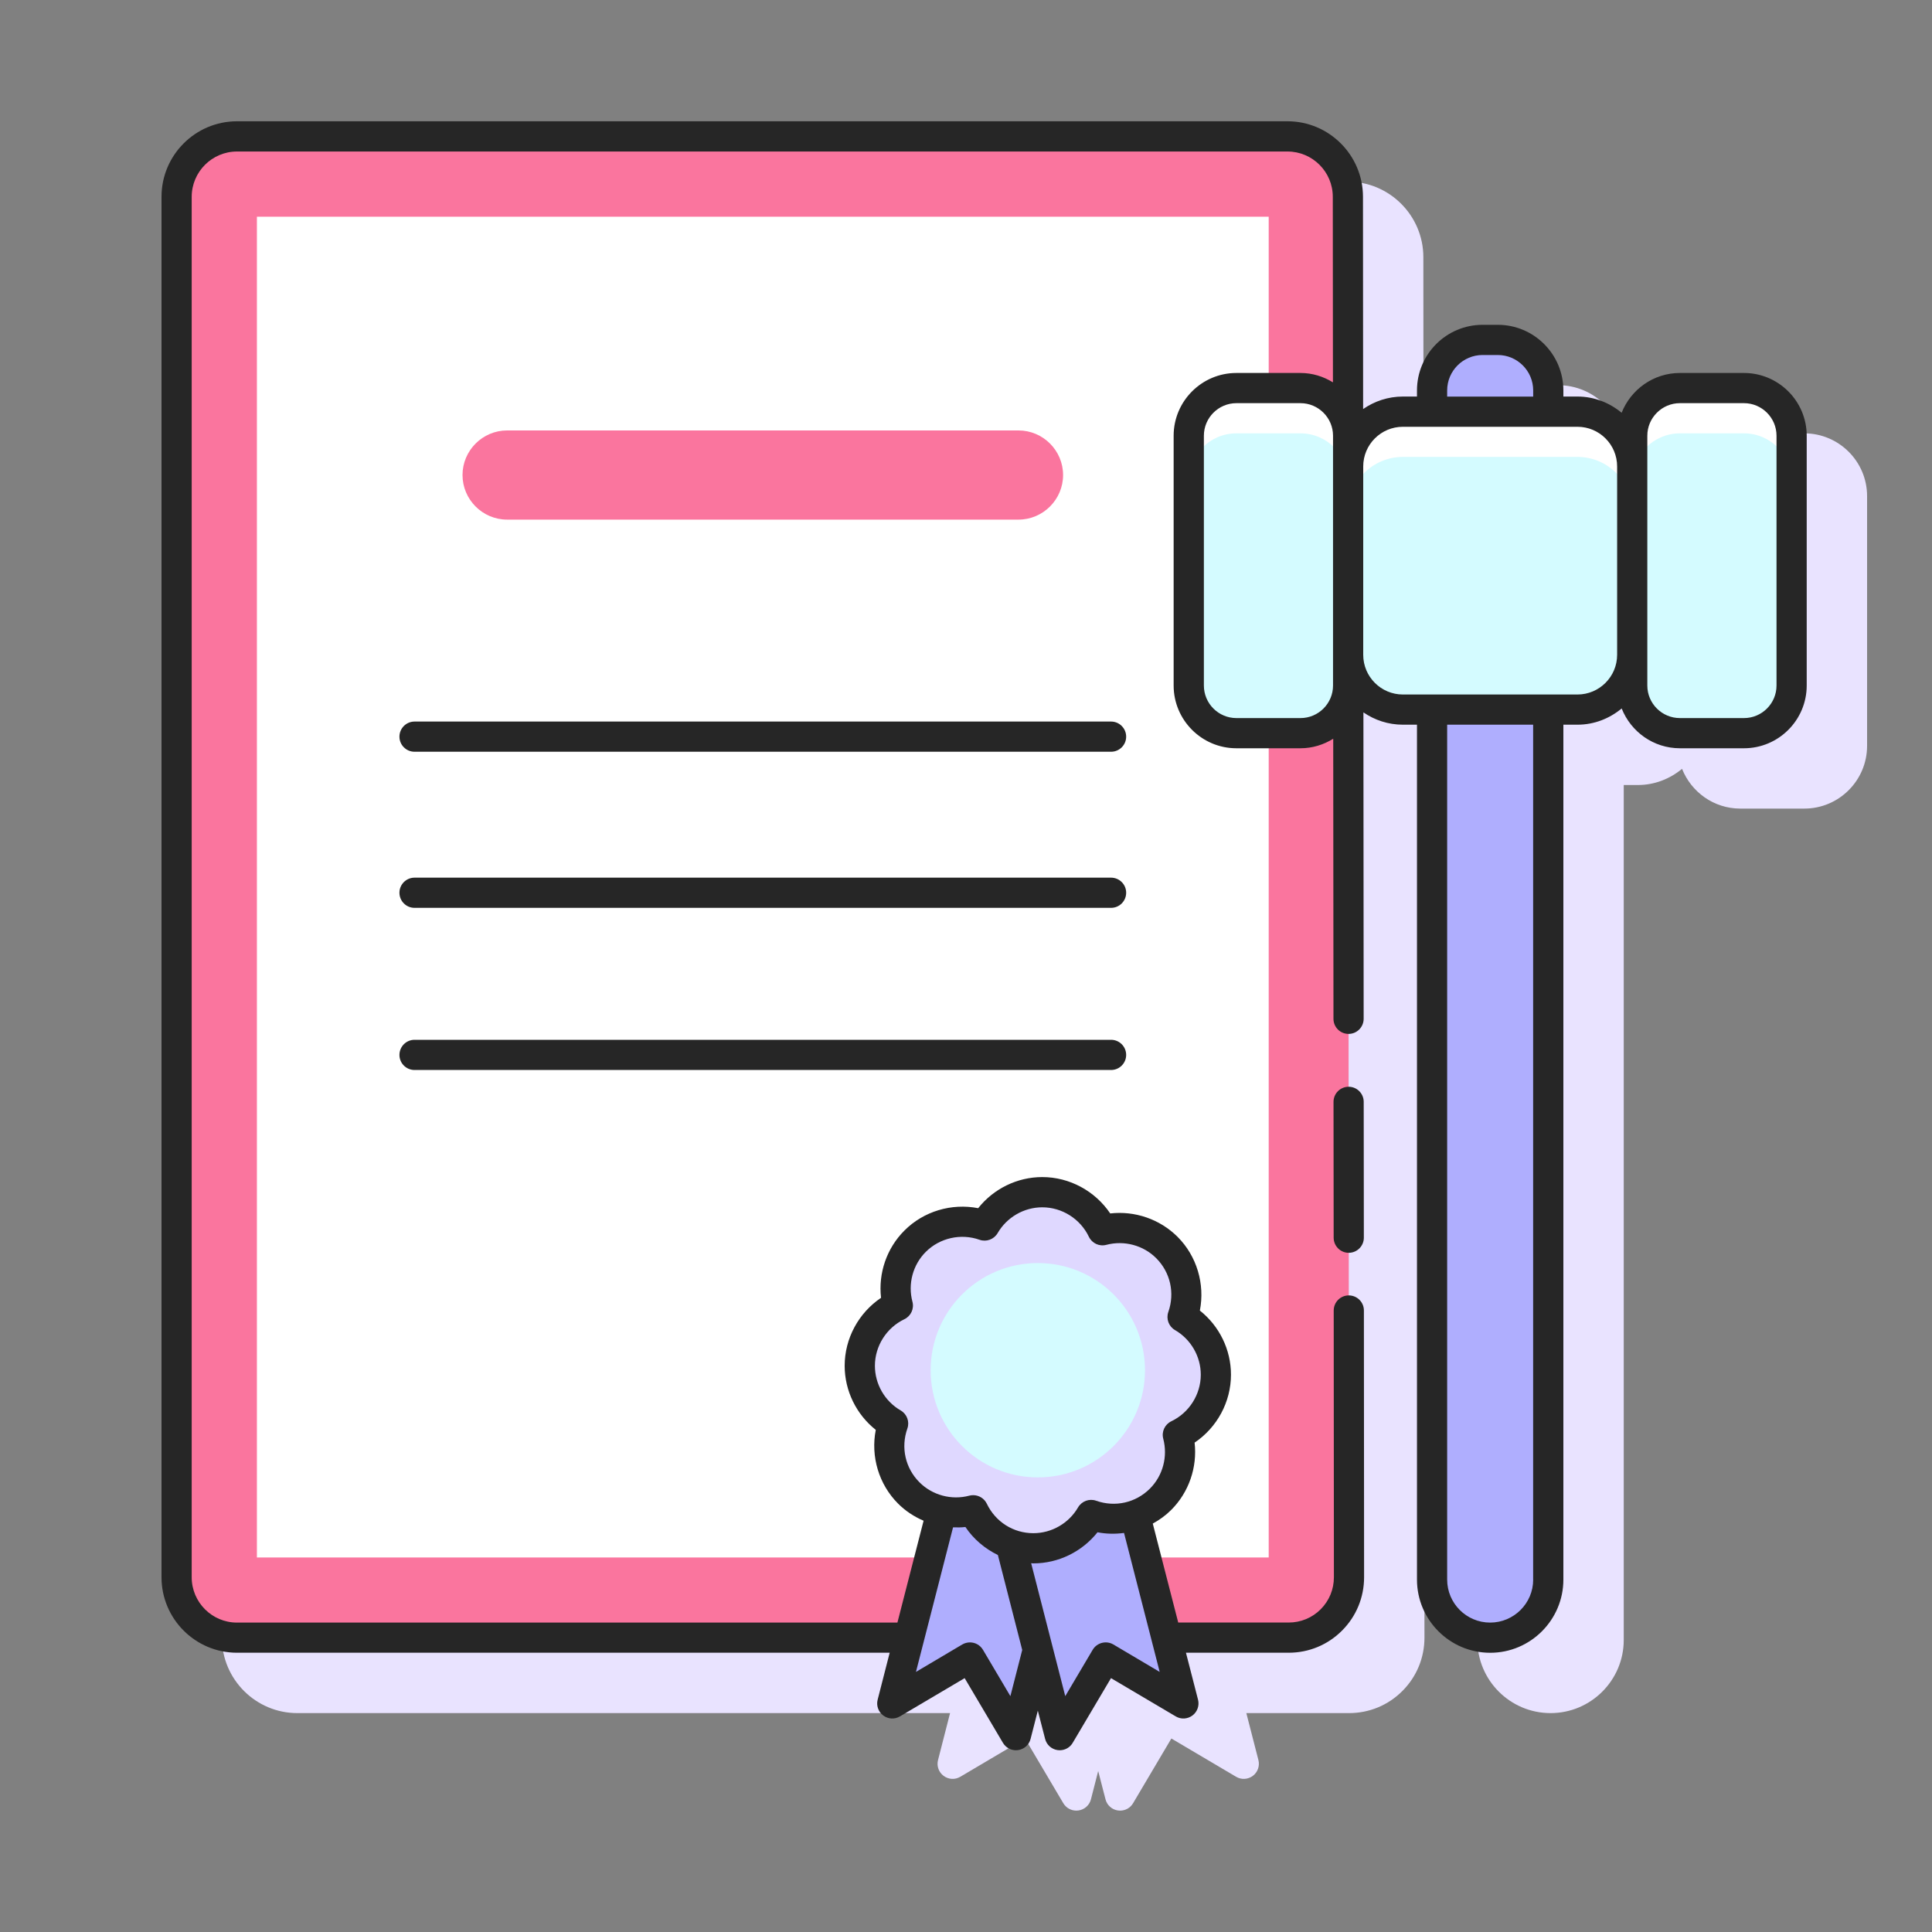 <svg width="40" height="40" viewBox="0 0 40 40" fill="none" xmlns="http://www.w3.org/2000/svg">
<rect x="0" y="0" width="40" height="40" fill="#808080" stroke="none"/>
<path d="M37.356 8.972H36.031C35.482 8.972 35.015 9.315 34.824 9.796C34.574 9.589 34.258 9.46 33.91 9.46H33.618V9.333C33.618 8.584 33.009 7.975 32.26 7.975H31.945C31.196 7.975 30.587 8.584 30.587 9.333V9.46H30.295C29.989 9.46 29.706 9.557 29.472 9.719L29.469 5.323C29.468 4.462 28.767 3.761 27.907 3.761H6.156C5.295 3.761 4.594 4.462 4.594 5.324V33.906C4.594 34.767 5.295 35.468 6.156 35.468H19.67L19.421 36.44C19.389 36.562 19.435 36.692 19.536 36.767C19.637 36.843 19.773 36.851 19.882 36.786L21.222 35.994L22.015 37.334C22.072 37.43 22.175 37.487 22.284 37.487C22.299 37.487 22.313 37.486 22.328 37.484C22.453 37.466 22.556 37.375 22.587 37.252L22.737 36.667L22.888 37.252C22.919 37.375 23.021 37.466 23.146 37.484C23.161 37.486 23.176 37.487 23.191 37.487C23.3 37.487 23.403 37.43 23.459 37.334L24.252 35.994L25.592 36.786C25.701 36.851 25.837 36.843 25.939 36.767C26.04 36.691 26.085 36.562 26.054 36.44L25.804 35.468H27.93C28.347 35.468 28.74 35.306 29.035 35.01C29.33 34.715 29.492 34.322 29.492 33.905L29.478 15.998C29.711 16.158 29.992 16.253 30.295 16.253H30.587V33.953C30.587 34.789 31.267 35.468 32.103 35.468C32.938 35.468 33.618 34.789 33.618 33.953V16.253H33.91C34.259 16.253 34.575 16.124 34.825 15.918C35.016 16.399 35.483 16.741 36.031 16.741H37.357C38.073 16.741 38.656 16.158 38.656 15.442V10.271C38.656 9.555 38.073 8.972 37.356 8.972V8.972Z" fill="#E9E3FF"/>
<path d="M26.68 33.907H4.907C4.216 33.907 3.657 33.347 3.657 32.657V4.075C3.657 3.384 4.216 2.825 4.907 2.825H26.657C27.347 2.825 27.906 3.384 27.907 4.074L27.93 32.656C27.93 33.346 27.37 33.907 26.68 33.907V33.907Z" fill="#FA759E"/>
<path d="M26.267 4.487V32.246H5.319V4.487H26.267Z" fill="white"/>
<path d="M21.087 10.758H10.499C9.991 10.758 9.576 10.343 9.576 9.835C9.576 9.327 9.991 8.912 10.499 8.912H21.087C21.595 8.912 22.01 9.327 22.01 9.835C22.01 10.342 21.595 10.758 21.087 10.758Z" fill="#FA759E"/>
<path d="M22.59 31.365C22.35 31.777 21.905 32.055 21.395 32.055C20.844 32.055 20.371 31.733 20.148 31.268C19.935 31.324 19.712 31.327 19.497 31.281L18.473 35.268L20.082 34.317L21.034 35.925L21.487 34.161L21.94 35.925L22.892 34.317L24.5 35.268L23.499 31.369C23.205 31.469 22.884 31.469 22.59 31.365V31.365Z" fill="#AFAEFE"/>
<path d="M25.173 28.462C25.173 27.951 24.895 27.506 24.483 27.266C24.655 26.78 24.548 26.217 24.159 25.828C23.797 25.467 23.286 25.349 22.825 25.471C22.603 25.006 22.129 24.683 21.579 24.683C21.068 24.683 20.623 24.961 20.384 25.373C19.898 25.202 19.335 25.309 18.946 25.698C18.584 26.059 18.466 26.57 18.588 27.031C18.123 27.253 17.801 27.727 17.801 28.277C17.801 28.788 18.079 29.233 18.491 29.472C18.319 29.959 18.426 30.521 18.815 30.91C19.177 31.272 19.688 31.39 20.148 31.268C20.371 31.733 20.845 32.055 21.395 32.055C21.906 32.055 22.351 31.777 22.59 31.365C23.076 31.537 23.639 31.43 24.028 31.041C24.39 30.68 24.508 30.168 24.385 29.708C24.851 29.485 25.173 29.012 25.173 28.462V28.462Z" fill="#DFD8FF"/>
<path d="M21.487 30.588C22.712 30.588 23.706 29.595 23.706 28.369C23.706 27.144 22.712 26.15 21.487 26.15C20.261 26.15 19.268 27.144 19.268 28.369C19.268 29.595 20.261 30.588 21.487 30.588Z" fill="#D4FBFF"/>
<path d="M26.924 15.18H25.598C25.053 15.18 24.612 14.738 24.612 14.193V9.021C24.612 8.476 25.054 8.035 25.598 8.035H26.924C27.469 8.035 27.911 8.477 27.911 9.021V14.193C27.911 14.738 27.469 15.18 26.924 15.18Z" fill="#D4FBFF"/>
<path d="M26.924 8.035H25.598C25.053 8.035 24.612 8.477 24.612 9.021V9.959C24.612 9.414 25.054 8.972 25.598 8.972H26.924C27.469 8.972 27.911 9.414 27.911 9.959V9.021C27.911 8.477 27.469 8.035 26.924 8.035Z" fill="white"/>
<path d="M36.106 15.18H34.781C34.236 15.18 33.794 14.738 33.794 14.193V9.021C33.794 8.476 34.236 8.035 34.781 8.035H36.106C36.651 8.035 37.093 8.477 37.093 9.021V14.193C37.093 14.738 36.651 15.18 36.106 15.18Z" fill="#D4FBFF"/>
<path d="M36.106 8.035H34.781C34.236 8.035 33.794 8.477 33.794 9.021V9.959C33.794 9.414 34.236 8.972 34.781 8.972H36.106C36.651 8.972 37.093 9.414 37.093 9.959V9.021C37.093 8.477 36.651 8.035 36.106 8.035Z" fill="white"/>
<path d="M30.852 33.907C30.188 33.907 29.65 33.368 29.65 32.704V8.083C29.65 7.506 30.118 7.038 30.695 7.038H31.01C31.587 7.038 32.056 7.506 32.056 8.083V32.704C32.055 33.368 31.517 33.907 30.852 33.907V33.907Z" fill="#AFAEFE"/>
<path d="M32.66 14.691H29.045C28.419 14.691 27.911 14.183 27.911 13.557V9.657C27.911 9.031 28.419 8.523 29.045 8.523H32.66C33.286 8.523 33.794 9.031 33.794 9.657V13.557C33.794 14.183 33.286 14.691 32.66 14.691Z" fill="#D4FBFF"/>
<path d="M32.66 8.523H29.045C28.419 8.523 27.911 9.031 27.911 9.657V10.595C27.911 9.968 28.419 9.46 29.045 9.46H32.66C33.286 9.46 33.794 9.968 33.794 10.595V9.657C33.794 9.031 33.286 8.523 32.66 8.523V8.523Z" fill="white"/>
<path d="M27.922 22.5C27.749 22.5 27.609 22.64 27.609 22.813L27.612 25.625C27.612 25.798 27.752 25.938 27.924 25.938H27.924C28.097 25.938 28.237 25.797 28.237 25.625L28.234 22.812C28.234 22.64 28.094 22.5 27.922 22.5Z" fill="#262626"/>
<path d="M23.004 14.939H8.582C8.41 14.939 8.27 15.079 8.27 15.252C8.27 15.424 8.41 15.564 8.582 15.564H23.004C23.176 15.564 23.316 15.424 23.316 15.252C23.316 15.079 23.176 14.939 23.004 14.939V14.939Z" fill="#262626"/>
<path d="M23.004 18.171H8.582C8.41 18.171 8.27 18.311 8.27 18.483C8.27 18.656 8.41 18.796 8.582 18.796H23.004C23.176 18.796 23.316 18.656 23.316 18.483C23.316 18.311 23.176 18.171 23.004 18.171V18.171Z" fill="#262626"/>
<path d="M23.004 21.528H8.582C8.41 21.528 8.27 21.668 8.27 21.841C8.27 22.013 8.41 22.153 8.582 22.153H23.004C23.176 22.153 23.316 22.013 23.316 21.841C23.316 21.668 23.176 21.528 23.004 21.528V21.528Z" fill="#262626"/>
<path d="M36.106 7.722H34.781C34.232 7.722 33.765 8.065 33.574 8.546C33.324 8.339 33.008 8.21 32.66 8.21H32.368V8.083C32.368 7.334 31.759 6.725 31.01 6.725H30.695C29.946 6.725 29.337 7.334 29.337 8.083V8.21H29.045C28.739 8.21 28.456 8.307 28.222 8.469L28.219 4.073C28.218 3.212 27.517 2.511 26.657 2.511H4.906C4.045 2.511 3.344 3.212 3.344 4.074V32.656C3.344 33.517 4.045 34.218 4.906 34.218H18.42L18.171 35.19C18.139 35.312 18.185 35.442 18.286 35.517C18.387 35.593 18.523 35.601 18.632 35.536L19.972 34.744L20.765 36.084C20.822 36.18 20.925 36.237 21.034 36.237C21.049 36.237 21.063 36.236 21.078 36.234C21.203 36.216 21.306 36.125 21.337 36.002L21.487 35.417L21.638 36.002C21.669 36.125 21.771 36.216 21.896 36.234C21.911 36.236 21.926 36.237 21.941 36.237C22.05 36.237 22.153 36.18 22.209 36.084L23.002 34.744L24.342 35.536C24.451 35.601 24.587 35.593 24.689 35.517C24.79 35.441 24.835 35.312 24.804 35.19L24.554 34.218H26.68C27.097 34.218 27.49 34.056 27.785 33.76C28.08 33.465 28.242 33.072 28.242 32.655L28.238 27.132C28.238 26.96 28.098 26.82 27.925 26.82H27.925C27.752 26.82 27.613 26.96 27.613 27.133L27.617 32.655C27.617 32.906 27.52 33.141 27.343 33.319C27.166 33.496 26.93 33.593 26.68 33.593H24.394L23.867 31.544C24.006 31.468 24.135 31.375 24.249 31.261C24.616 30.894 24.791 30.377 24.733 29.868C25.197 29.556 25.486 29.027 25.486 28.461C25.486 27.942 25.244 27.452 24.842 27.134C24.949 26.585 24.78 26.007 24.38 25.607C24.012 25.24 23.495 25.065 22.986 25.123C22.674 24.66 22.145 24.37 21.579 24.37C21.06 24.37 20.571 24.612 20.252 25.014C19.702 24.907 19.125 25.076 18.725 25.477C18.358 25.843 18.182 26.36 18.241 26.87C17.777 27.182 17.488 27.71 17.488 28.277C17.488 28.796 17.73 29.285 18.132 29.604C18.024 30.153 18.194 30.731 18.594 31.131C18.747 31.284 18.928 31.402 19.122 31.485L18.58 33.594H4.906C4.39 33.594 3.969 33.173 3.969 32.656V4.075C3.969 3.558 4.39 3.137 4.906 3.137H26.657C27.173 3.137 27.594 3.557 27.594 4.074L27.597 7.916C27.4 7.795 27.172 7.722 26.924 7.722H25.598C24.882 7.722 24.299 8.305 24.299 9.021V14.193C24.299 14.909 24.882 15.492 25.598 15.492H26.924C27.174 15.492 27.405 15.418 27.603 15.295L27.608 21.094C27.608 21.266 27.748 21.406 27.92 21.406H27.921C28.093 21.406 28.233 21.265 28.233 21.093L28.228 14.749C28.461 14.909 28.742 15.004 29.045 15.004H29.337V32.704C29.337 33.539 30.017 34.219 30.853 34.219C31.688 34.219 32.368 33.539 32.368 32.704V15.004H32.66C33.009 15.004 33.325 14.875 33.575 14.668C33.766 15.15 34.233 15.492 34.781 15.492H36.107C36.823 15.492 37.406 14.909 37.406 14.193V9.021C37.406 8.305 36.823 7.722 36.106 7.722V7.722ZM24.01 34.615L23.051 34.047C22.903 33.96 22.711 34.009 22.623 34.157L22.055 35.117L21.349 32.365C21.364 32.365 21.379 32.368 21.395 32.368C21.914 32.368 22.403 32.126 22.723 31.724C22.905 31.76 23.091 31.762 23.272 31.738L24.01 34.615ZM18.786 29.576C18.836 29.435 18.778 29.277 18.648 29.202C18.318 29.011 18.114 28.656 18.114 28.277C18.114 27.869 18.353 27.49 18.724 27.313C18.859 27.248 18.93 27.096 18.891 26.951C18.793 26.582 18.899 26.187 19.167 25.919C19.456 25.63 19.893 25.531 20.28 25.668C20.422 25.718 20.579 25.66 20.655 25.53C20.846 25.201 21.201 24.996 21.579 24.996C21.988 24.996 22.367 25.235 22.544 25.606C22.609 25.741 22.759 25.812 22.906 25.773C23.273 25.676 23.67 25.781 23.938 26.049C24.231 26.343 24.327 26.769 24.189 27.163C24.139 27.304 24.197 27.462 24.326 27.537C24.656 27.728 24.861 28.083 24.861 28.462C24.861 28.87 24.621 29.249 24.251 29.426C24.115 29.491 24.045 29.643 24.084 29.788C24.181 30.157 24.076 30.552 23.808 30.82C23.514 31.114 23.087 31.21 22.694 31.071C22.554 31.021 22.396 31.079 22.32 31.209C22.129 31.538 21.774 31.743 21.395 31.743C20.98 31.743 20.611 31.509 20.431 31.133C20.378 31.023 20.267 30.956 20.149 30.956C20.122 30.956 20.096 30.959 20.069 30.966C19.701 31.064 19.305 30.958 19.037 30.69C18.743 30.396 18.647 29.97 18.786 29.576V29.576ZM19.732 31.622C19.817 31.625 19.903 31.625 19.988 31.615C20.157 31.867 20.392 32.064 20.66 32.195L21.164 34.161L20.919 35.117L20.351 34.157C20.293 34.059 20.189 34.004 20.082 34.004C20.028 34.004 19.973 34.018 19.923 34.047L18.964 34.615L19.732 31.622ZM29.962 8.083C29.962 7.679 30.291 7.35 30.695 7.35H31.01C31.414 7.35 31.743 7.679 31.743 8.083V8.211H29.962V8.083H29.962ZM27.599 14.193C27.599 14.565 27.296 14.867 26.925 14.867H25.599C25.227 14.867 24.925 14.565 24.925 14.193V9.021C24.925 8.65 25.227 8.347 25.599 8.347H26.925C27.296 8.347 27.599 8.65 27.599 9.021V9.657V13.557V14.193ZM31.743 32.704C31.743 33.195 31.343 33.594 30.852 33.594C30.361 33.594 29.962 33.195 29.962 32.704V15.004H31.742V32.704H31.743ZM32.66 14.379H29.045C28.592 14.379 28.224 14.01 28.224 13.557V9.657C28.224 9.204 28.592 8.836 29.045 8.836H32.66C33.112 8.836 33.481 9.204 33.481 9.657V13.557C33.481 14.01 33.112 14.379 32.66 14.379V14.379ZM36.781 14.193C36.781 14.565 36.478 14.867 36.107 14.867H34.781C34.409 14.867 34.106 14.565 34.106 14.193V13.557V9.657V9.021C34.106 8.65 34.409 8.347 34.781 8.347H36.107C36.478 8.347 36.781 8.65 36.781 9.021V14.193Z" fill="#262626"/>
</svg>
